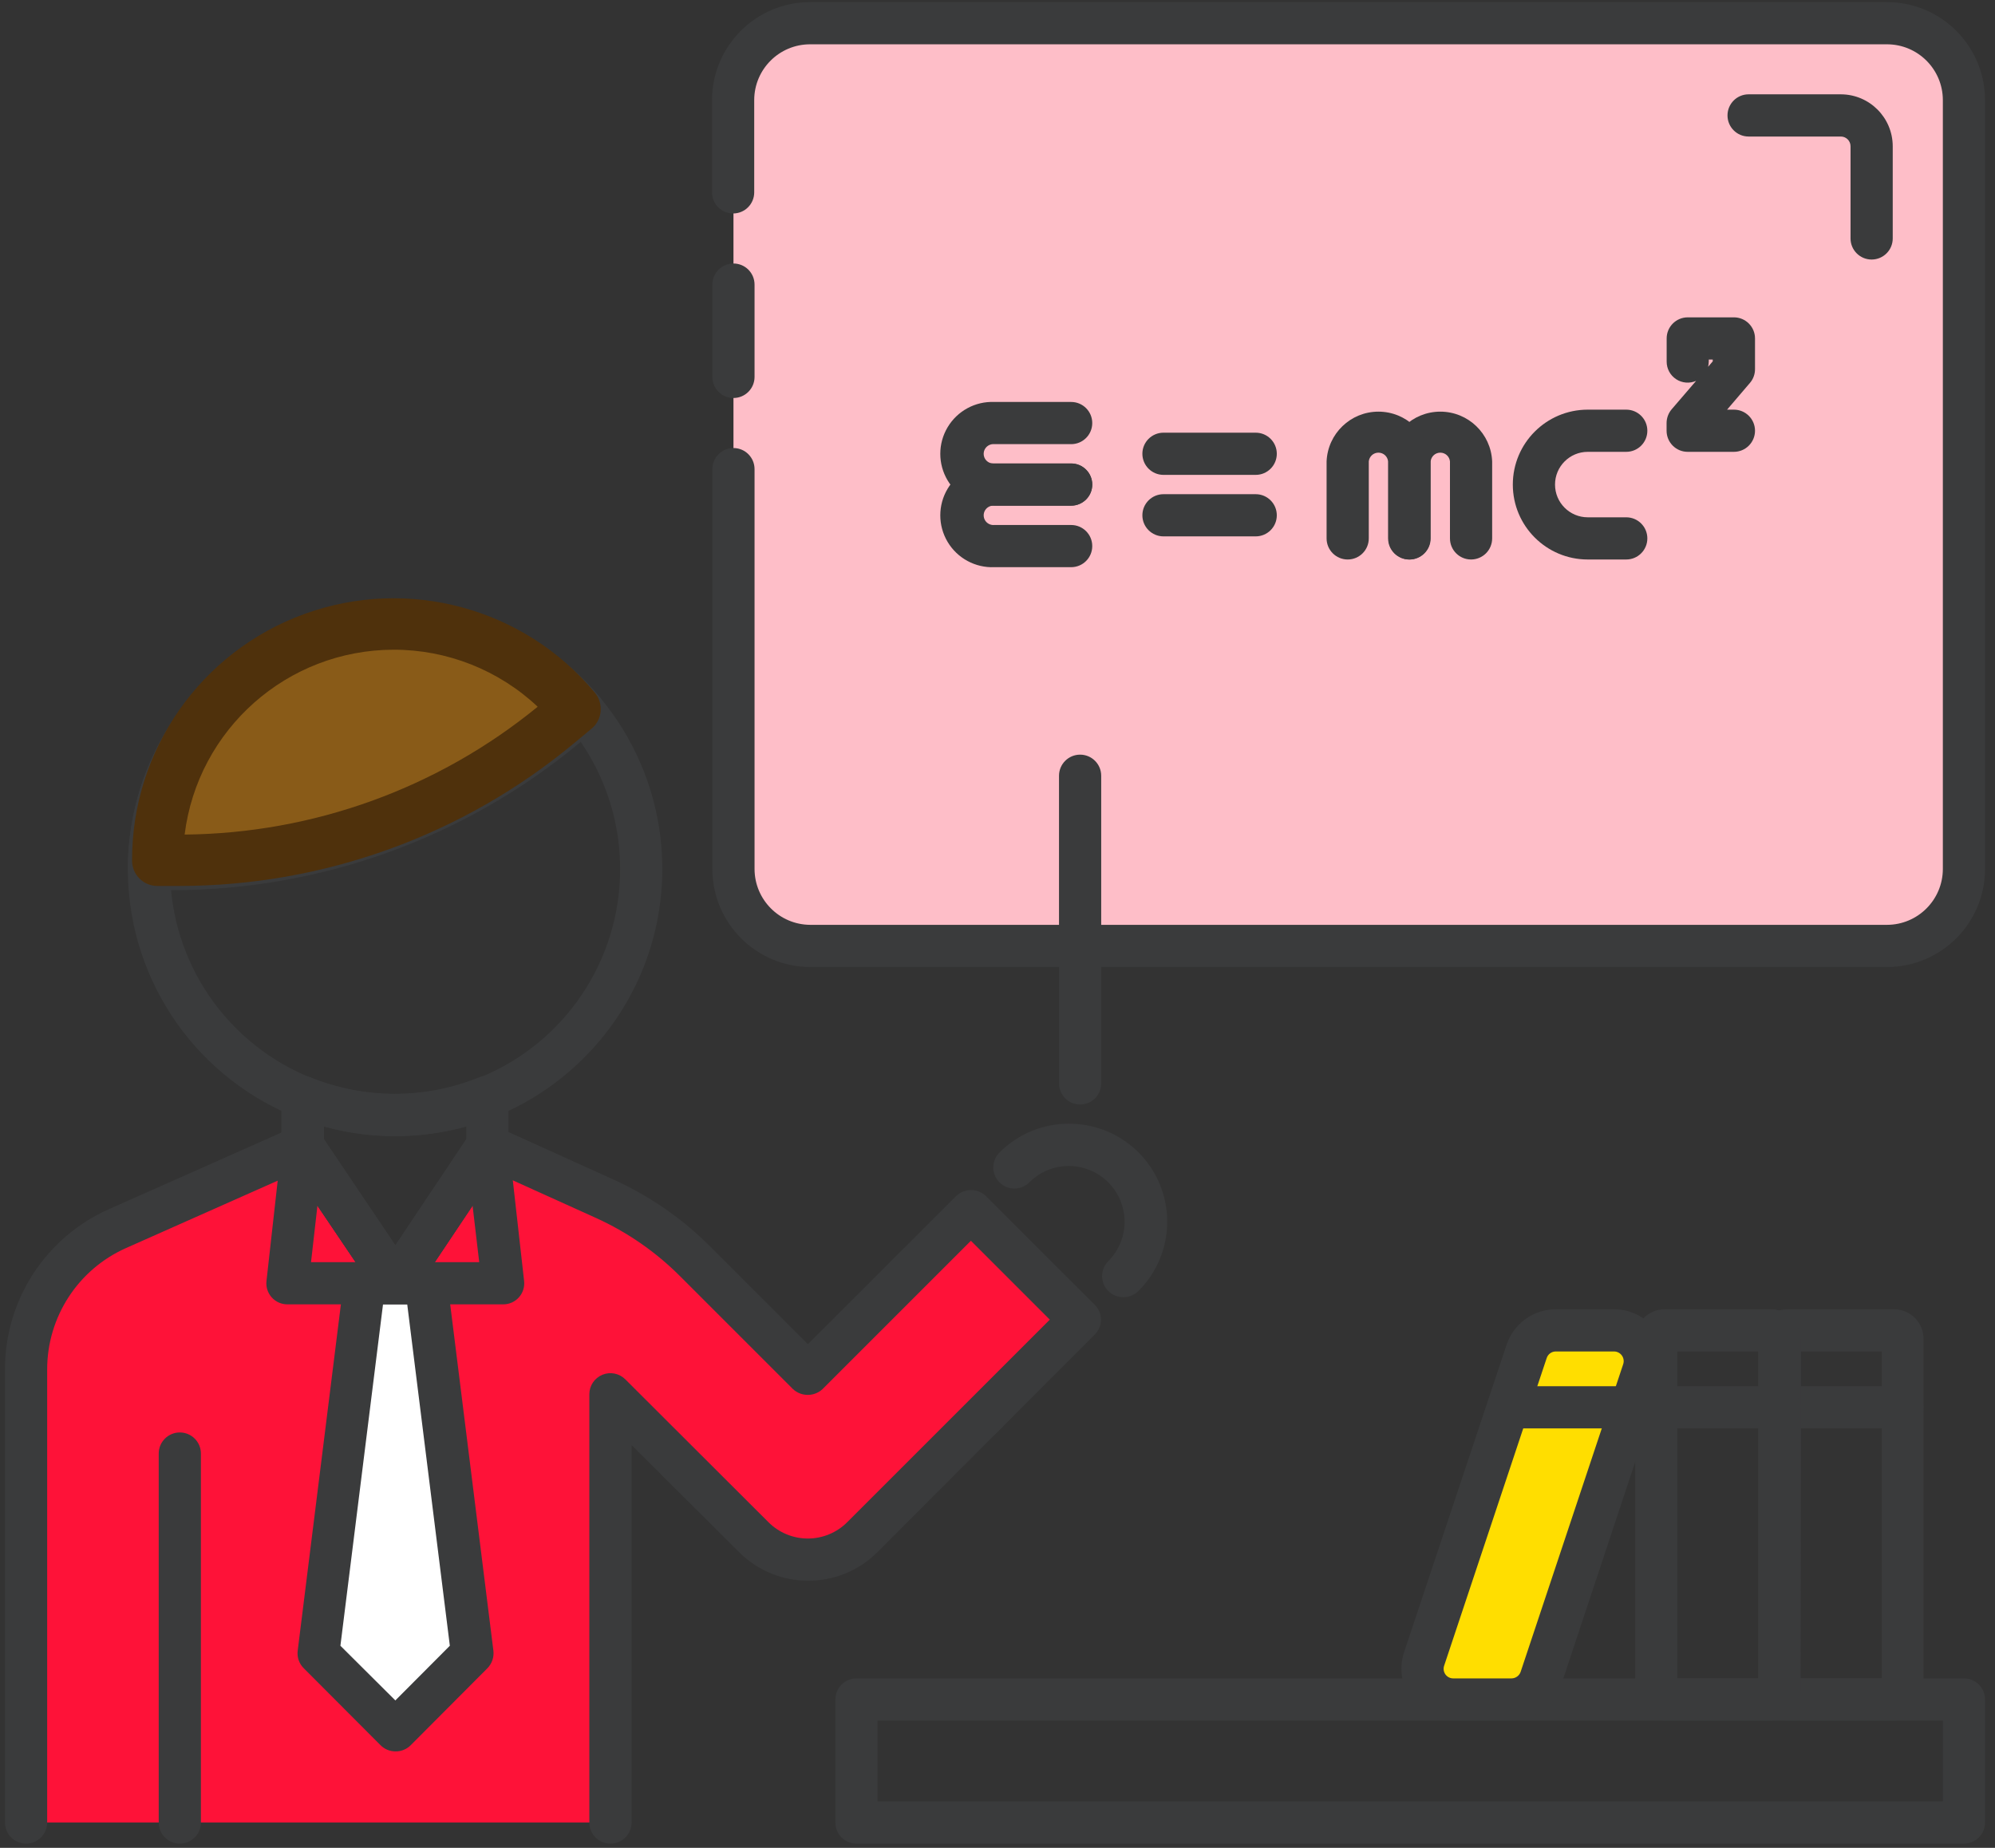<?xml version="1.0" encoding="UTF-8"?>
<svg width="95px" height="88px" viewBox="0 0 95 88" version="1.1" xmlns="http://www.w3.org/2000/svg" xmlns:xlink="http://www.w3.org/1999/xlink">
    <rect x="0" y="0" width="95" height="88" fill="#333333" stroke="none"/>
    <title>illustration_04_take</title>
    <g id="Landing-Page-Students" stroke="none" stroke-width="1" fill="none" fill-rule="evenodd">
        <g id="Landing-Page---Students" transform="translate(-1062, -4648)" fill-rule="nonzero">
            <g id="Section-How-it-works" transform="translate(-1, 4424)">
                <g id="Steps" transform="translate(128, 224)">
                    <g id="Step-4" transform="translate(855, 0)">
                        <g id="illustration_04_take" transform="translate(80, 0)">
                            <path d="M1.238,86.795 L1.238,65.196 C1.237,62.301 2.943,59.676 5.589,58.502 L14.43,54.576 L18.85,61.114 L23.238,54.564 L28.811,57.087 C30.419,57.814 31.882,58.826 33.131,60.073 L38.491,65.437 L46.262,57.67 L51.438,62.846 L41.087,73.201 C40.4,73.888 39.468,74.274 38.497,74.274 C37.525,74.274 36.594,73.888 35.907,73.201 L29.076,66.398 L29.076,86.795" id="Path" fill="#FE1238"></path>
                            <path d="M29.269,86.795 L28.867,86.795 L28.867,65.9 L36.012,73.048 C37.364,74.398 39.554,74.398 40.906,73.048 L51.12,62.834 L46.226,57.939 L38.463,65.719 L32.95,60.214 C31.721,58.983 30.279,57.985 28.694,57.268 L23.274,54.817 L18.822,61.479 L14.349,54.829 L5.67,58.687 C3.097,59.83 1.439,62.381 1.439,65.196 L1.439,86.795 L1.037,86.795 L1.037,65.196 C1.039,62.223 2.789,59.528 5.505,58.317 L14.494,54.327 L18.822,60.756 L23.137,54.327 L28.867,56.919 C30.496,57.655 31.979,58.681 33.243,59.944 L38.467,65.168 L46.238,57.401 L51.699,62.862 L41.203,73.357 C40.48,74.083 39.497,74.49 38.473,74.49 C37.448,74.49 36.466,74.083 35.742,73.357 L29.277,66.88 L29.269,86.795 Z" id="Path" fill="#3A3B3C"></path>
                            <path d="M18.814,54.11 C13.666,54.11 9.025,51.009 7.056,46.253 C5.087,41.497 6.176,36.023 9.816,32.384 C13.457,28.745 18.931,27.657 23.686,29.628 C28.441,31.599 31.541,36.241 31.539,41.388 C31.528,48.411 25.837,54.101 18.814,54.11 L18.814,54.11 Z M18.814,30.671 C14.479,30.671 10.571,33.282 8.913,37.287 C7.254,41.292 8.171,45.901 11.236,48.966 C14.301,52.031 18.91,52.948 22.915,51.289 C26.919,49.63 29.53,45.723 29.53,41.388 C29.526,35.471 24.73,30.676 18.814,30.671 L18.814,30.671 Z" id="Shape" fill="#3A3B3C"></path>
                            <path d="M8.205,42.393 L7.096,42.393 C6.541,42.393 6.092,41.943 6.092,41.388 C6.086,36.027 9.441,31.238 14.482,29.413 C19.522,27.588 25.166,29.118 28.594,33.239 C28.949,33.667 28.892,34.301 28.465,34.658 L27.593,35.381 L27.593,35.381 C22.146,39.908 15.288,42.388 8.205,42.393 L8.205,42.393 Z M8.149,40.384 L8.205,40.384 C14.811,40.375 21.207,38.06 26.287,33.838 L26.352,33.786 C23.411,30.873 19.055,29.915 15.163,31.326 C11.271,32.736 8.541,36.263 8.149,40.384 L8.149,40.384 Z" id="Shape" fill="#3A3B3C"></path>
                            <path d="M18.822,62.118 C18.488,62.119 18.176,61.953 17.99,61.676 L13.57,55.139 C13.457,54.973 13.397,54.777 13.397,54.576 L13.397,52.237 C13.394,51.902 13.56,51.588 13.838,51.401 C14.116,51.213 14.469,51.177 14.779,51.305 C17.356,52.351 20.239,52.351 22.816,51.305 C23.127,51.172 23.485,51.206 23.767,51.394 C24.049,51.581 24.217,51.899 24.214,52.237 L24.214,54.548 C24.216,54.748 24.157,54.944 24.045,55.111 L19.657,61.66 C19.47,61.939 19.157,62.106 18.822,62.106 L18.822,62.118 Z M15.426,54.271 L18.818,59.314 L22.205,54.247 L22.205,53.64 C19.987,54.253 17.644,54.253 15.426,53.64 L15.426,54.271 Z" id="Shape" fill="#3A3B3C"></path>
                            <path d="M29.068,87.799 L29.068,87.799 C28.513,87.799 28.064,87.349 28.064,86.795 L28.064,66.398 C28.064,65.993 28.309,65.628 28.683,65.472 C29.057,65.317 29.488,65.401 29.775,65.687 L36.59,72.489 C37.088,72.989 37.764,73.27 38.469,73.27 C39.174,73.27 39.85,72.989 40.347,72.489 L49.991,62.846 L46.234,59.089 L39.174,66.149 C38.775,66.523 38.154,66.523 37.756,66.149 L32.391,60.784 C31.231,59.621 29.87,58.677 28.373,58 L23.575,55.83 L19.661,61.672 C19.474,61.951 19.161,62.118 18.826,62.118 L18.826,62.118 C18.492,62.119 18.18,61.953 17.994,61.676 L14.064,55.854 L5.999,59.438 C3.718,60.453 2.248,62.716 2.246,65.212 L2.246,86.795 C2.246,87.349 1.796,87.799 1.242,87.799 C0.687,87.799 0.237,87.349 0.237,86.795 L0.237,65.196 C0.239,61.905 2.177,58.923 5.184,57.586 L14.024,53.66 C14.468,53.461 14.992,53.612 15.261,54.018 L18.83,59.314 L22.386,54.005 C22.657,53.597 23.185,53.446 23.631,53.648 L29.205,56.171 C30.923,56.947 32.486,58.028 33.818,59.362 L38.471,64.015 L45.531,56.959 C45.928,56.581 46.552,56.581 46.949,56.959 L52.129,62.138 C52.32,62.325 52.427,62.581 52.427,62.848 C52.427,63.115 52.32,63.37 52.129,63.557 L41.79,73.912 C39.967,75.735 37.011,75.735 35.188,73.912 L30.077,68.821 L30.077,86.795 C30.077,87.062 29.97,87.318 29.781,87.506 C29.592,87.695 29.335,87.8 29.068,87.799 L29.068,87.799 Z" id="Path" fill="#3A3B3C"></path>
                            <path d="M8.563,87.799 C8.008,87.799 7.558,87.349 7.558,86.795 L7.558,69.223 C7.558,68.668 8.008,68.218 8.563,68.218 C9.118,68.218 9.567,68.668 9.567,69.223 L9.567,86.795 C9.567,87.349 9.118,87.799 8.563,87.799 L8.563,87.799 Z" id="Path" fill="#3A3B3C"></path>
                            <polygon id="Path" fill="#FFFFFF" points="22.478 78.738 18.83 82.403 15.153 78.738 17.351 61.114 20.28 61.114"></polygon>
                            <path d="M18.83,83.407 C18.564,83.407 18.31,83.301 18.122,83.114 L14.466,79.449 C14.244,79.231 14.137,78.922 14.176,78.613 L16.374,60.989 C16.437,60.487 16.864,60.109 17.371,60.109 L20.3,60.109 C20.807,60.109 21.234,60.487 21.297,60.989 L23.495,78.613 C23.531,78.921 23.426,79.228 23.209,79.449 L19.561,83.11 C19.368,83.305 19.104,83.412 18.83,83.407 L18.83,83.407 Z M16.21,78.376 L18.826,80.98 L21.421,78.376 L19.392,62.118 L18.239,62.118 L16.21,78.376 Z" id="Shape" fill="#3A3B3C"></path>
                            <path d="M18.822,62.118 L13.69,62.118 C13.403,62.12 13.129,61.999 12.938,61.785 C12.747,61.572 12.656,61.286 12.69,61.001 L13.421,54.464 C13.461,54.036 13.768,53.68 14.186,53.579 C14.603,53.479 15.039,53.655 15.269,54.018 L18.834,59.314 L22.39,54.005 C22.624,53.656 23.052,53.489 23.462,53.589 C23.871,53.689 24.174,54.033 24.222,54.452 L24.957,61.001 C24.991,61.286 24.9,61.572 24.709,61.785 C24.518,61.999 24.244,62.12 23.957,62.118 L18.822,62.118 Z M20.702,60.109 L22.82,60.109 L22.502,57.405 L20.702,60.109 Z M14.811,60.109 L16.933,60.109 L15.117,57.409 L14.811,60.109 Z" id="Shape" fill="#3A3B3C"></path>
                            <path d="M53.483,61.777 C53.125,61.776 52.794,61.584 52.615,61.274 C52.436,60.963 52.436,60.58 52.615,60.27 C52.66,60.194 52.714,60.124 52.776,60.061 C53.535,59.301 53.761,58.159 53.349,57.167 C52.938,56.175 51.969,55.528 50.895,55.528 L50.895,55.528 C50.204,55.526 49.54,55.796 49.047,56.28 C49.001,56.327 48.951,56.37 48.898,56.408 L48.898,56.408 C48.474,56.719 47.882,56.651 47.541,56.251 C47.199,55.851 47.223,55.256 47.596,54.885 C48.469,54.005 49.659,53.511 50.899,53.515 L50.899,53.515 C52.789,53.509 54.497,54.643 55.223,56.388 C55.949,58.133 55.551,60.143 54.214,61.479 C54.021,61.673 53.757,61.78 53.483,61.777 L53.483,61.777 Z" id="Path" fill="#3A3B3C"></path>
                            <path d="M34.927,9.162 L34.927,4.766 C34.927,2.749 36.558,1.112 38.575,1.105 L89.856,1.105 C90.828,1.104 91.76,1.489 92.447,2.176 C93.135,2.862 93.521,3.794 93.521,4.766 L93.521,41.388 C93.521,43.412 91.88,45.053 89.856,45.053 L38.575,45.053 C36.558,45.044 34.927,43.406 34.927,41.388 L34.927,22.342" id="Path" fill="#FEBEC8"></path>
                            <path d="M89.856,46.053 L38.575,46.053 C36.005,46.042 33.927,43.958 33.922,41.388 L33.922,22.342 C33.922,21.787 34.372,21.337 34.927,21.337 C35.482,21.337 35.931,21.787 35.931,22.342 L35.931,41.388 C35.936,42.849 37.115,44.033 38.575,44.044 L89.856,44.044 C91.325,44.042 92.514,42.852 92.517,41.384 L92.517,4.766 C92.514,3.298 91.324,2.11 89.856,2.11 L38.575,2.11 C37.108,2.11 35.917,3.298 35.915,4.766 L35.915,9.162 C35.915,9.716 35.465,10.166 34.911,10.166 C34.356,10.166 33.906,9.716 33.906,9.162 L33.906,4.766 C33.911,2.189 35.999,0.103 38.575,0.1 L89.856,0.1 C92.433,0.103 94.521,2.189 94.526,4.766 L94.526,41.388 C94.521,43.964 92.433,46.051 89.856,46.053 L89.856,46.053 Z" id="Path" fill="#3A3B3C"></path>
                            <path d="M34.927,18.954 C34.372,18.954 33.922,18.504 33.922,17.95 L33.922,13.554 C33.922,12.999 34.372,12.549 34.927,12.549 C35.482,12.549 35.931,12.999 35.931,13.554 L35.931,17.95 C35.931,18.504 35.482,18.954 34.927,18.954 L34.927,18.954 Z" id="Path" fill="#3A3B3C"></path>
                            <path d="M59.796,22.615 L55.404,22.615 C54.849,22.615 54.399,22.165 54.399,21.61 C54.399,21.055 54.849,20.606 55.404,20.606 L59.796,20.606 C60.351,20.606 60.8,21.055 60.8,21.61 C60.8,22.165 60.351,22.615 59.796,22.615 Z" id="Path" fill="#3A3B3C"></path>
                            <path d="M59.796,25.544 L55.404,25.544 C54.849,25.544 54.399,25.094 54.399,24.54 C54.399,23.985 54.849,23.535 55.404,23.535 L59.796,23.535 C60.351,23.535 60.8,23.985 60.8,24.54 C60.8,25.094 60.351,25.544 59.796,25.544 Z" id="Path" fill="#3A3B3C"></path>
                            <path d="M82.567,21.518 L80.365,21.518 C79.81,21.518 79.361,21.068 79.361,20.513 L79.361,20.148 C79.362,19.908 79.447,19.676 79.602,19.493 L80.767,18.138 C80.457,18.274 80.099,18.244 79.816,18.059 C79.533,17.873 79.363,17.557 79.365,17.218 L79.365,16.117 C79.365,15.562 79.815,15.113 80.369,15.113 L82.567,15.113 C83.122,15.113 83.572,15.562 83.572,16.117 L83.572,17.584 C83.572,17.823 83.487,18.054 83.331,18.235 L82.242,19.509 L82.567,19.509 C83.122,19.509 83.572,19.958 83.572,20.513 C83.572,21.068 83.122,21.518 82.567,21.518 L82.567,21.518 Z M81.37,17.122 L81.37,17.218 C81.369,17.302 81.359,17.386 81.338,17.467 L81.559,17.21 L81.559,17.122 L81.37,17.122 Z" id="Shape" fill="#3A3B3C"></path>
                            <path d="M77.44,26.645 L75.608,26.645 C73.637,26.645 72.039,25.048 72.039,23.077 C72.039,21.106 73.637,19.509 75.608,19.509 L77.44,19.509 C77.995,19.509 78.445,19.958 78.445,20.513 C78.445,21.068 77.995,21.518 77.44,21.518 L75.608,21.518 C74.747,21.518 74.049,22.216 74.049,23.077 C74.049,23.938 74.747,24.636 75.608,24.636 L77.44,24.636 C77.995,24.636 78.445,25.086 78.445,25.641 C78.445,26.195 77.995,26.645 77.44,26.645 L77.44,26.645 Z" id="Path" fill="#3A3B3C"></path>
                            <path d="M51.008,24.081 L47.347,24.081 C46.441,24.118 45.588,23.656 45.124,22.877 C44.66,22.097 44.66,21.127 45.124,20.348 C45.588,19.569 46.441,19.106 47.347,19.143 L51.008,19.143 C51.563,19.143 52.012,19.593 52.012,20.148 C52.012,20.702 51.563,21.152 51.008,21.152 L47.347,21.152 C47.173,21.136 47.004,21.22 46.911,21.369 C46.819,21.518 46.819,21.707 46.911,21.856 C47.004,22.005 47.173,22.089 47.347,22.072 L51.008,22.072 C51.563,22.072 52.012,22.522 52.012,23.077 C52.012,23.632 51.563,24.081 51.008,24.081 L51.008,24.081 Z" id="Path" fill="#3A3B3C"></path>
                            <path d="M51.008,27.011 L47.347,27.011 C46.441,27.047 45.588,26.585 45.124,25.806 C44.66,25.027 44.66,24.056 45.124,23.277 C45.588,22.498 46.441,22.036 47.347,22.072 L51.008,22.072 C51.563,22.072 52.012,22.522 52.012,23.077 C52.012,23.632 51.563,24.081 51.008,24.081 L47.347,24.081 C47.173,24.065 47.004,24.149 46.911,24.298 C46.819,24.447 46.819,24.636 46.911,24.785 C47.004,24.934 47.173,25.018 47.347,25.002 L51.008,25.002 C51.563,25.002 52.012,25.451 52.012,26.006 C52.012,26.561 51.563,27.011 51.008,27.011 L51.008,27.011 Z" id="Path" fill="#3A3B3C"></path>
                            <path d="M70.05,26.645 C69.496,26.645 69.046,26.195 69.046,25.641 L69.046,21.976 C69.024,21.738 68.824,21.557 68.586,21.557 C68.347,21.557 68.148,21.738 68.126,21.976 L68.126,25.641 C68.126,26.195 67.676,26.645 67.121,26.645 C66.566,26.645 66.117,26.195 66.117,25.641 L66.117,21.976 C66.17,20.651 67.26,19.604 68.586,19.604 C69.912,19.604 71.002,20.651 71.055,21.976 L71.055,25.641 C71.055,25.907 70.949,26.162 70.761,26.351 C70.572,26.539 70.317,26.645 70.05,26.645 L70.05,26.645 Z" id="Path" fill="#3A3B3C"></path>
                            <path d="M67.105,26.645 C66.55,26.645 66.1,26.195 66.1,25.641 L66.1,21.976 C66.078,21.738 65.879,21.557 65.64,21.557 C65.402,21.557 65.202,21.738 65.18,21.976 L65.18,25.641 C65.18,26.195 64.731,26.645 64.176,26.645 C63.621,26.645 63.171,26.195 63.171,25.641 L63.171,21.976 C63.225,20.651 64.314,19.604 65.64,19.604 C66.966,19.604 68.056,20.651 68.11,21.976 L68.11,25.641 C68.11,26.195 67.66,26.645 67.105,26.645 L67.105,26.645 Z" id="Path" fill="#3A3B3C"></path>
                            <path d="M51.434,52.599 C50.879,52.599 50.429,52.149 50.429,51.595 L50.429,36.944 C50.429,36.389 50.879,35.939 51.434,35.939 C51.989,35.939 52.438,36.389 52.438,36.944 L52.438,51.595 C52.439,51.861 52.334,52.117 52.145,52.306 C51.957,52.495 51.701,52.6 51.434,52.599 Z" id="Path" fill="#3A3B3C"></path>
                            <path d="M93.521,87.799 L40.789,87.799 C40.522,87.801 40.265,87.696 40.075,87.507 C39.886,87.319 39.78,87.062 39.781,86.795 L39.781,80.936 C39.78,80.669 39.885,80.413 40.074,80.224 C40.262,80.036 40.519,79.93 40.785,79.931 L93.521,79.931 C94.076,79.931 94.526,80.381 94.526,80.936 L94.526,86.795 C94.526,87.349 94.076,87.799 93.521,87.799 L93.521,87.799 Z M41.79,85.79 L92.517,85.79 L92.517,81.94 L41.79,81.94 L41.79,85.79 Z" id="Shape" fill="#3A3B3C"></path>
                            <path d="M90.19,81.94 L85.135,81.94 C84.358,81.94 83.729,81.311 83.729,80.534 L83.729,63.758 C83.729,62.981 84.358,62.351 85.135,62.351 L90.19,62.351 C90.967,62.351 91.596,62.981 91.596,63.758 L91.596,80.534 C91.596,81.311 90.967,81.94 90.19,81.94 L90.19,81.94 Z M85.738,79.931 L89.607,79.931 L89.607,64.361 L85.758,64.361 L85.738,79.931 Z" id="Shape" fill="#3A3B3C"></path>
                            <path d="M90.592,68.025 L84.733,68.025 C84.178,68.025 83.729,67.575 83.729,67.021 C83.729,66.466 84.178,66.016 84.733,66.016 L90.592,66.016 C91.147,66.016 91.596,66.466 91.596,67.021 C91.596,67.575 91.147,68.025 90.592,68.025 L90.592,68.025 Z" id="Path" fill="#3A3B3C"></path>
                            <path d="M84.331,81.94 L79.272,81.94 C78.496,81.94 77.866,81.311 77.866,80.534 L77.866,63.758 C77.866,62.981 78.496,62.351 79.272,62.351 L84.331,62.351 C85.108,62.351 85.738,62.981 85.738,63.758 L85.738,80.534 C85.738,81.311 85.108,81.94 84.331,81.94 L84.331,81.94 Z M79.875,79.931 L83.729,79.931 L83.729,64.361 L79.875,64.361 L79.875,79.931 Z" id="Shape" fill="#3A3B3C"></path>
                            <path d="M74.085,63.356 L76.857,63.356 C77.328,63.357 77.77,63.583 78.045,63.965 C78.321,64.347 78.396,64.838 78.248,65.285 L73.365,79.935 C73.164,80.532 72.605,80.935 71.975,80.936 L69.203,80.936 C68.732,80.935 68.29,80.709 68.014,80.327 C67.739,79.945 67.664,79.454 67.812,79.007 L72.698,64.361 C72.896,63.762 73.454,63.357 74.085,63.356 L74.085,63.356 Z" id="Path" fill="#FFDE00"></path>
                            <path d="M71.975,81.941 L69.203,81.941 C68.409,81.94 67.664,81.558 67.2,80.914 C66.736,80.27 66.61,79.443 66.86,78.69 L71.742,64.043 C72.077,63.033 73.021,62.351 74.085,62.351 L76.857,62.351 C77.651,62.352 78.396,62.734 78.86,63.378 C79.324,64.022 79.45,64.849 79.2,65.602 L74.338,80.253 C74,81.268 73.045,81.95 71.975,81.941 L71.975,81.941 Z M74.085,64.361 C73.887,64.361 73.712,64.489 73.651,64.678 L68.769,79.325 C68.721,79.465 68.743,79.619 68.829,79.74 C68.915,79.86 69.054,79.932 69.203,79.931 L71.975,79.931 C72.174,79.93 72.35,79.802 72.413,79.614 L77.295,64.967 C77.342,64.827 77.318,64.672 77.231,64.552 C77.144,64.432 77.005,64.361 76.857,64.361 L74.085,64.361 Z" id="Shape" fill="#3A3B3C"></path>
                            <path d="M84.733,68.025 L78.871,68.025 C78.316,68.025 77.866,67.575 77.866,67.021 C77.866,66.466 78.316,66.016 78.871,66.016 L84.733,66.016 C85.288,66.016 85.738,66.466 85.738,67.021 C85.738,67.575 85.288,68.025 84.733,68.025 L84.733,68.025 Z" id="Path" fill="#3A3B3C"></path>
                            <path d="M77.774,68.025 L71.927,68.025 C71.372,68.025 70.922,67.575 70.922,67.021 C70.922,66.466 71.372,66.016 71.927,66.016 L77.786,66.016 C78.34,66.016 78.79,66.466 78.79,67.021 C78.79,67.575 78.34,68.025 77.786,68.025 L77.774,68.025 Z" id="Path" fill="#3A3B3C"></path>
                            <path d="M89.125,12.36 C88.57,12.36 88.121,11.91 88.121,11.356 L88.121,6.964 C88.121,6.71 87.916,6.504 87.662,6.502 L83.266,6.502 C82.712,6.502 82.262,6.052 82.262,5.497 C82.262,4.942 82.712,4.492 83.266,4.492 L87.662,4.492 C89.025,4.497 90.127,5.601 90.13,6.964 L90.13,11.356 C90.13,11.91 89.68,12.36 89.125,12.36 L89.125,12.36 Z" id="Path" fill="#3A3B3C"></path>
                            <path d="M25.878,34.919 L26.653,34.272 C23.843,30.903 19.224,29.654 15.099,31.148 C10.974,32.642 8.226,36.559 8.225,40.946 L9.21,40.946 C15.299,40.945 21.196,38.813 25.878,34.919 L25.878,34.919 Z" id="Path" fill="#895B18"></path>
                            <path d="M8.559,42.192 L7.494,42.192 C6.828,42.192 6.289,41.652 6.289,40.986 C6.273,35.733 9.554,31.035 14.492,29.241 C19.429,27.447 24.961,28.944 28.321,32.982 C28.53,33.231 28.631,33.554 28.602,33.878 C28.574,34.202 28.416,34.5 28.164,34.706 L27.324,35.405 L27.324,35.405 C22.051,39.785 15.414,42.185 8.559,42.192 Z M18.745,30.941 C13.683,30.948 9.418,34.721 8.792,39.745 C14.925,39.687 20.856,37.539 25.604,33.657 C23.748,31.91 21.294,30.939 18.745,30.941 L18.745,30.941 Z" id="Shape" fill="#4F310C"></path>
                        </g>
                    </g>
                </g>
            </g>
        </g>
    </g>
</svg>